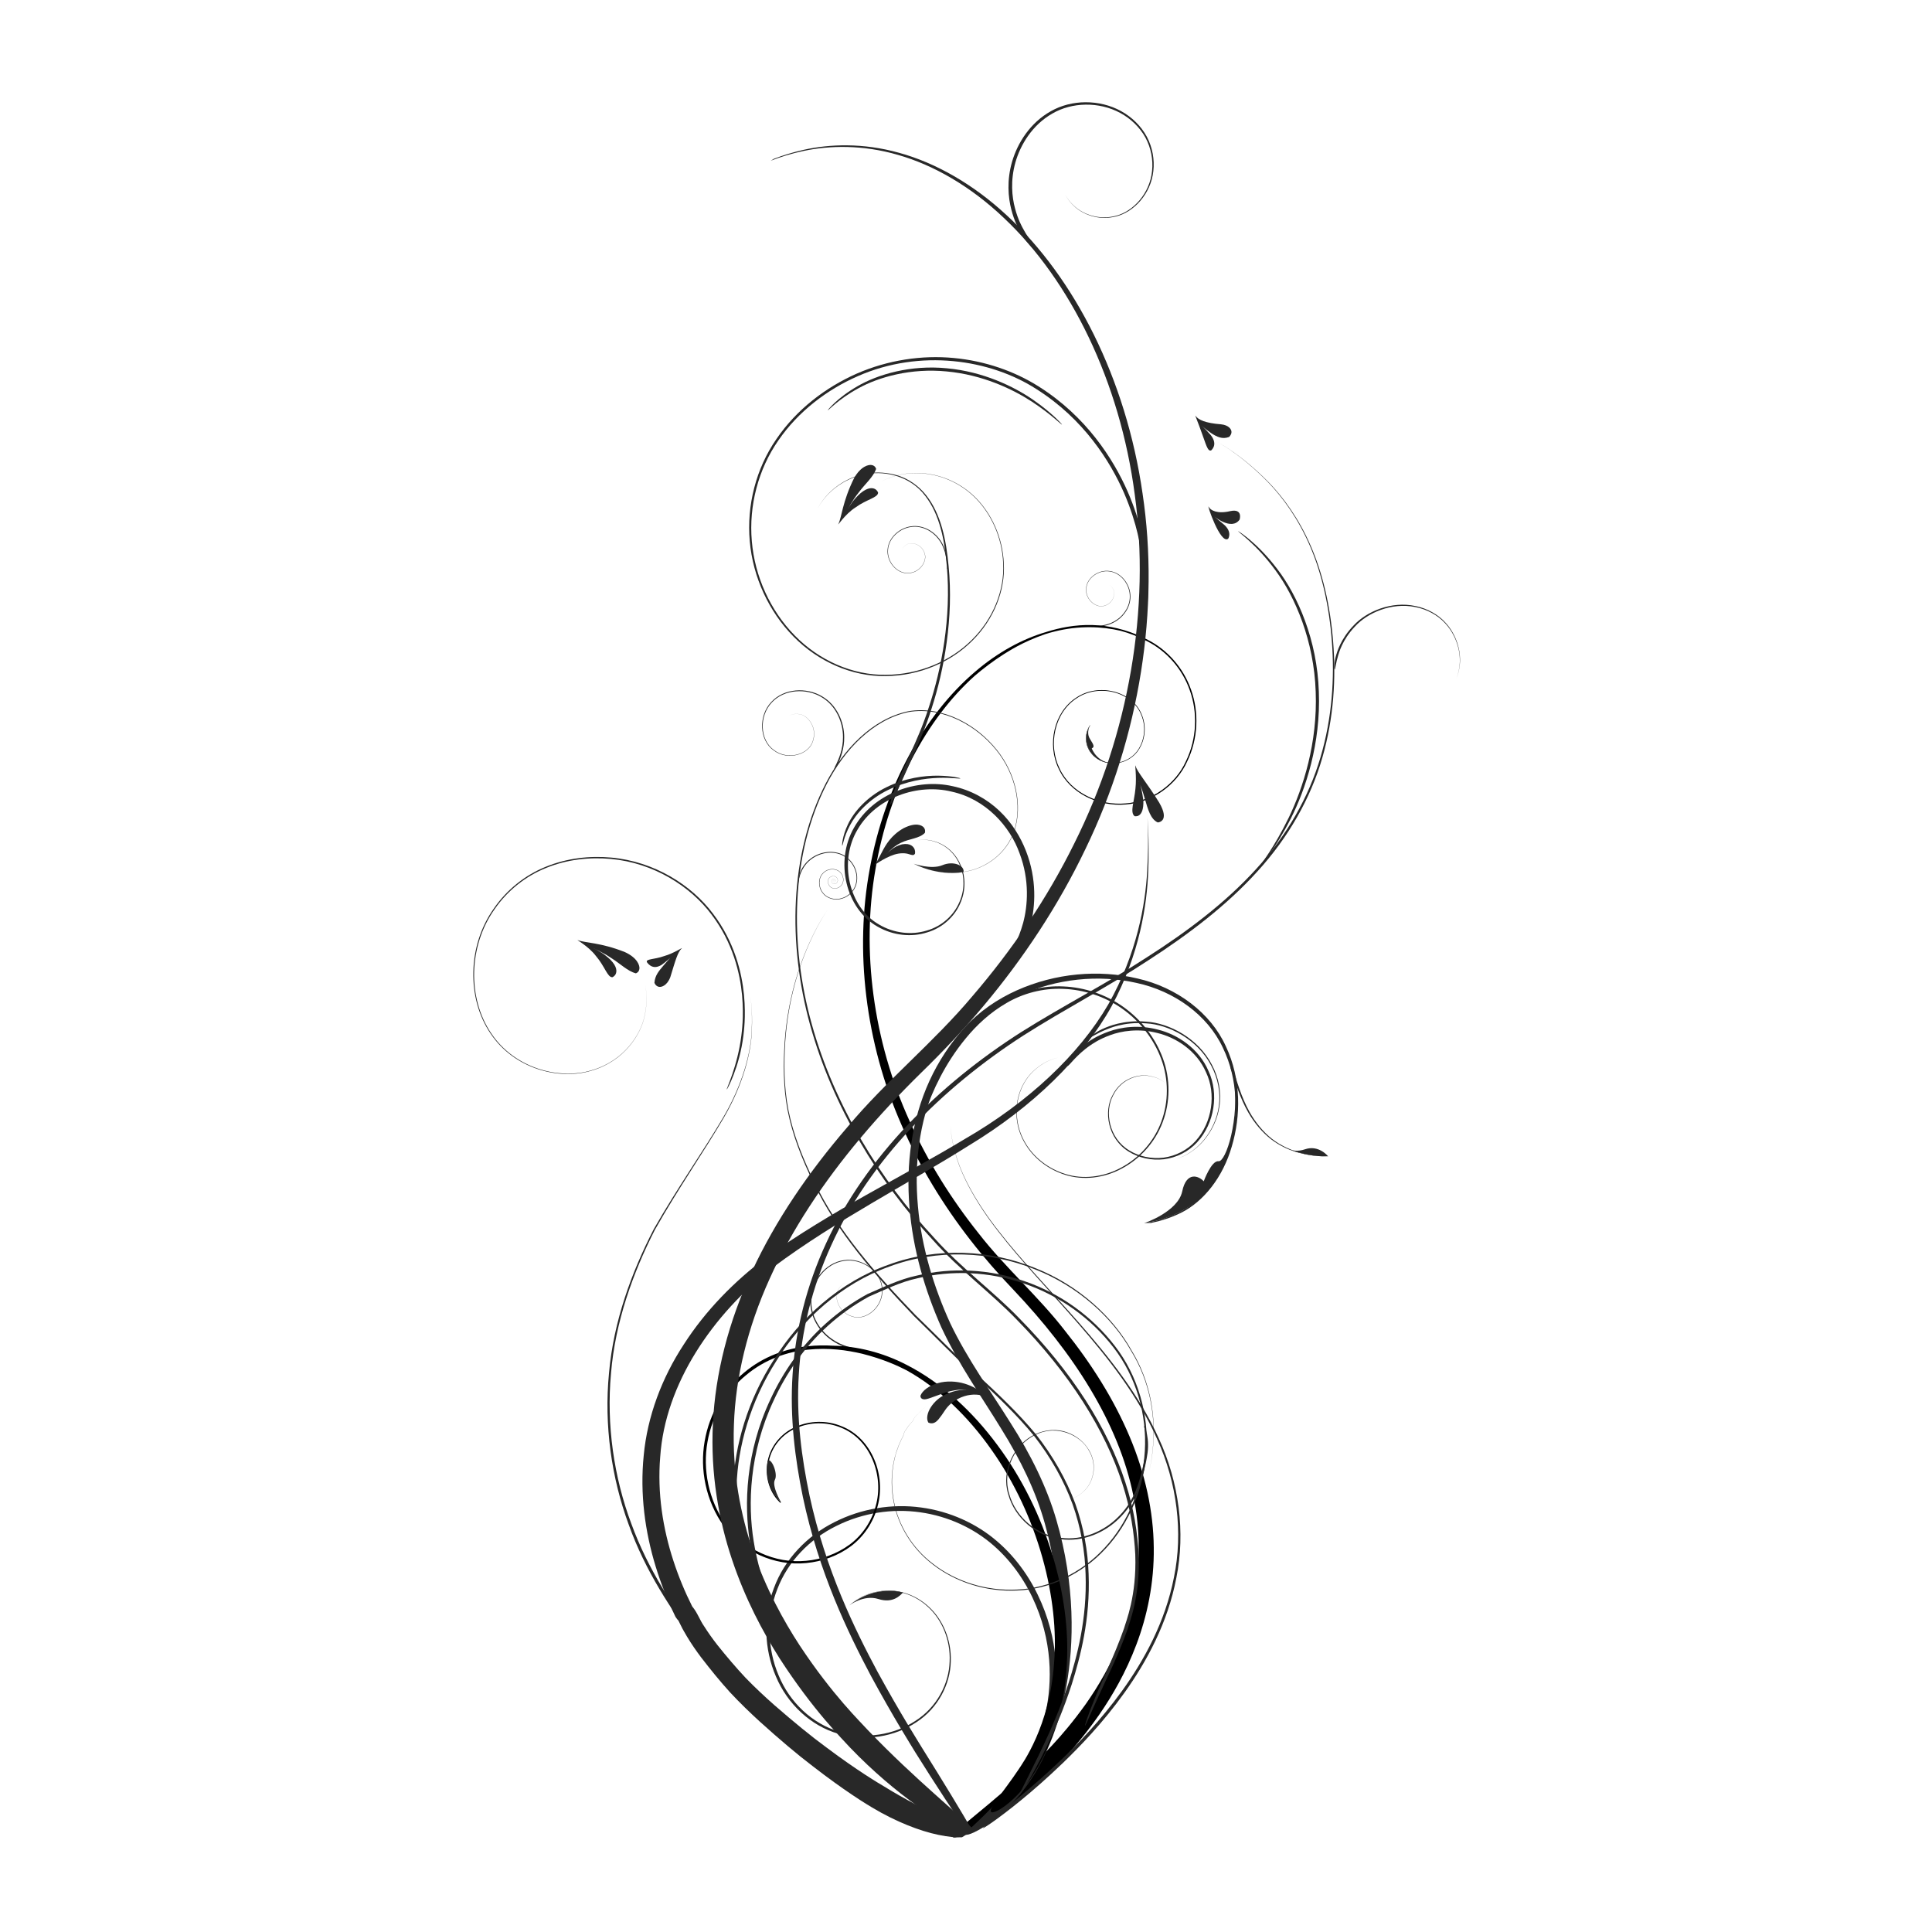 <?xml version="1.0" encoding="utf-8"?>
<!-- Generator: Adobe Illustrator 16.0.0, SVG Export Plug-In . SVG Version: 6.00 Build 0)  -->
<!DOCTYPE svg PUBLIC "-//W3C//DTD SVG 1.1//EN" "http://www.w3.org/Graphics/SVG/1.1/DTD/svg11.dtd">
<svg version="1.1" id="Ebene_1" xmlns="http://www.w3.org/2000/svg" xmlns:xlink="http://www.w3.org/1999/xlink" x="0px" y="0px"
	 width="350px" height="350px" viewBox="0 0 350 350" enable-background="new 0 0 350 350" xml:space="preserve">
<g>
	<g>
		<g>
			<g>
				<g>
					<g>
						<g>
							<g>
								<g>
									<path fill="#282828" d="M191.746,191.576c0.073,0.073-2.1,0.153-4.614,2.518c-1.232,1.154-2.378,2.991-2.821,5.327
										c-0.434,2.316-0.153,5.157,1.354,7.692c1.455,2.538,4.069,4.706,7.292,5.711c3.219,1.047,7.031,0.626,10.276-1.135
										c3.261-1.724,6.021-4.713,7.387-8.376c1.393-3.644,1.425-7.857,0.041-11.599c-1.366-3.743-3.945-7.019-7.157-9.303
										c-3.216-2.295-7.072-3.55-10.862-3.708c-3.796-0.19-7.507,0.809-10.548,2.57c-3.056,1.748-5.55,4.063-7.528,6.45
										c-4,4.79-6.177,9.735-7.508,13.402c-1.303,3.703-1.744,6.225-1.867,6.894c-1.047,5.419-0.144,9.892,0.02,9.832
										c0.188-0.016-0.408-4.408,0.617-9.716c0.123-0.659,0.544-3.139,1.816-6.803c1.298-3.629,3.425-8.52,7.341-13.258
										c1.938-2.362,4.373-4.644,7.354-6.367c2.967-1.738,6.566-2.729,10.284-2.563c3.706,0.137,7.493,1.346,10.657,3.578
										c3.162,2.226,5.718,5.432,7.074,9.104c1.376,3.661,1.367,7.803,0.021,11.393c-1.325,3.608-4.03,6.569-7.235,8.289
										c-3.195,1.752-6.955,2.19-10.139,1.171c-3.193-0.976-5.791-3.107-7.248-5.619c-1.506-2.505-1.801-5.324-1.382-7.63
										c0.429-2.322,1.56-4.162,2.782-5.317C189.646,191.743,191.819,191.649,191.746,191.576z"/>
								</g>
							</g>
						</g>
					</g>
				</g>
			</g>
		</g>
		<g>
			<g>
				<g>
					<g>
						<g>
							<g>
								<g>
									<path fill="#282828" d="M151.046,159.588c-0.003-0.01,0.03,0.076,0.076-0.013c-0.027-0.161-0.237,0.108-0.008,0.093
										c0.236-0.076-0.116-0.386-0.208-0.1c-0.101,0.273,0.432,0.36,0.457,0.009c0.051-0.317-0.476-0.508-0.664-0.167
										c-0.209,0.284,0.079,0.813,0.502,0.727c0.411-0.018,0.723-0.523,0.514-0.941c-0.162-0.438-0.749-0.623-1.184-0.384
										c-1.055,0.445-0.478,2.297,0.772,2.145c0.563-0.011,1.114-0.377,1.356-0.919c0.229-0.547,0.155-1.219-0.188-1.727
										c-0.681-1.102-2.412-1.149-3.33-0.204c-0.991,0.905-0.964,2.555-0.164,3.603c0.779,1.11,2.298,1.485,3.546,1.093
										c1.265-0.355,2.28-1.403,2.612-2.622c0.681-2.522-1.065-4.958-3.023-5.581c-2.011-0.666-3.863,0.011-4.921,0.707
										c-1.091,0.733-1.558,1.483-1.679,1.666c-1.043,1.544-0.942,3.127-0.921,3.097c0.07,0.021,0.043-1.514,1.058-3.006
										c0.116-0.18,0.566-0.911,1.628-1.626c1.024-0.683,2.84-1.351,4.789-0.709c1.904,0.594,3.617,2.967,2.963,5.424
										c-0.317,1.184-1.301,2.206-2.533,2.559c-1.217,0.386-2.692,0.031-3.455-1.052c-0.782-1.017-0.816-2.622,0.145-3.507
										c0.892-0.922,2.577-0.883,3.243,0.187c0.337,0.495,0.411,1.151,0.191,1.681c-0.234,0.527-0.77,0.887-1.319,0.9
										c-1.214,0.151-1.786-1.651-0.758-2.086c0.422-0.235,0.991-0.057,1.152,0.368c0.208,0.41-0.097,0.9-0.499,0.92
										c-0.408,0.087-0.693-0.429-0.489-0.703c0.185-0.336,0.692-0.152,0.644,0.159c-0.021,0.34-0.538,0.257-0.443-0.009
										c0.088-0.277,0.435,0.022,0.204,0.1c-0.222,0.015-0.022-0.254,0.008-0.093
										C151.077,159.662,151.043,159.578,151.046,159.588z"/>
								</g>
							</g>
						</g>
					</g>
				</g>
			</g>
		</g>
		<g>
			<g>
				<g>
					<g>
						<g>
							<g>
								<g>
									<g>
										<path fill="#282828" d="M198.58,113.5c-0.51-0.033-1.027-0.02-1.529,0.02c0.009-0.024,0.017-0.048,0.021-0.072
											c0.313,0.024,0.846,0.052,1.558-0.007c0.987-0.1,2.4-0.271,3.716-1.184c1.285-0.875,2.473-2.568,2.317-4.528
											c-0.118-1.9-1.576-3.911-3.641-4.204c-2.015-0.316-4.183,1.23-4.224,3.192c-0.102,1.939,1.79,3.499,3.297,3.002
											c1.514-0.434,1.986-2.03,1.648-2.817c-0.316-0.764-0.846-0.941-0.902-0.984c0.057,0.043,0.588,0.219,0.91,0.982
											c0.339,0.79-0.119,2.399-1.646,2.843c-1.525,0.51-3.451-1.054-3.358-3.027c0.035-2,2.228-3.583,4.286-3.268
											c2.114,0.288,3.608,2.327,3.743,4.272c0.164,2.01-1.041,3.75-2.351,4.647c-1.011,0.708-2.069,0.985-2.959,1.126
											C199.168,113.46,198.86,113.474,198.58,113.5z"/>
									</g>
								</g>
							</g>
						</g>
					</g>
				</g>
			</g>
			<g>
				<g>
					<g>
						<g>
							<g>
								<g>
									<g>
										<path fill="#282828" d="M171.521,101.464c0,0.534,0.051,1.078,0.125,1.605c-0.025-0.006-0.049-0.016-0.076-0.022
											c0.006-0.328-0.003-0.891-0.112-1.638c-0.17-1.026-0.45-2.5-1.503-3.819c-1.003-1.292-2.862-2.425-4.915-2.125
											c-1.985,0.256-4,1.923-4.167,4.11c-0.199,2.139,1.575,4.312,3.644,4.22c2.043-0.023,3.553-2.116,2.929-3.669
											c-0.561-1.562-2.27-1.948-3.072-1.54c-0.782,0.386-0.934,0.954-0.974,1.017c0.04-0.063,0.185-0.633,0.971-1.023
											c0.805-0.412,2.527-0.037,3.102,1.54c0.639,1.566-0.876,3.695-2.954,3.73c-2.104,0.102-3.92-2.095-3.731-4.279
											c0.162-2.24,2.202-3.949,4.237-4.223c2.102-0.314,4.011,0.835,5.045,2.152c0.812,1.013,1.177,2.108,1.384,3.03
											C171.441,100.849,171.479,101.169,171.521,101.464z"/>
									</g>
								</g>
							</g>
						</g>
					</g>
				</g>
			</g>
			<g>
				<g>
					<g>
						<g>
							<g>
								<g>
									<g>
										<path fill="#282828" d="M139.708,127.193c2.333-2.563,6.439-2.688,9.165-1.078c2.849,1.625,4.069,4.841,4.063,7.424
											c0.023,2-0.582,3.676-1.211,4.992c-0.258,0.304-0.477,0.636-0.671,0.963c0.084-0.204,0.16-0.412,0.224-0.623
											c0.7-1.355,1.451-3.149,1.437-5.331c0.018-2.529-1.163-5.674-3.93-7.27c-2.658-1.587-6.688-1.485-8.978,1.008
											c-2.279,2.405-2.203,6.732,0.393,8.595c2.502,1.919,6.328,0.822,7.049-1.655c0.814-2.427-0.892-4.529-2.253-4.8
											c-1.317-0.278-2.041,0.267-2.154,0.301c0.113-0.034,0.833-0.585,2.156-0.312c1.37,0.267,3.099,2.366,2.291,4.823
											c-0.721,2.509-4.583,3.648-7.142,1.707C137.5,134.057,137.394,129.661,139.708,127.193z"/>
									</g>
								</g>
							</g>
						</g>
					</g>
				</g>
			</g>
			<g>
				<g>
					<g>
						<g>
							<g>
								<g>
									<g>
										<path fill="#282828" d="M152.89,228.292c-3.431,0.475-5.855,3.789-6.072,6.948c-0.27,3.268,1.695,6.093,3.827,7.55
											c1.638,1.147,3.364,1.599,4.805,1.824c0.396-0.042,0.791-0.037,1.175-0.011c-0.219-0.046-0.433-0.102-0.642-0.168
											c-1.512-0.188-3.419-0.582-5.209-1.827c-2.093-1.414-4.024-4.167-3.771-7.353c0.191-3.091,2.555-6.357,5.906-6.833
											c3.27-0.521,6.798,1.987,6.864,5.181c0.171,3.149-2.896,5.685-5.35,4.879c-2.46-0.698-3.23-3.294-2.683-4.573
											c0.514-1.24,1.372-1.53,1.466-1.603c-0.094,0.069-0.955,0.354-1.478,1.6c-0.553,1.281,0.2,3.894,2.686,4.615
											c2.476,0.824,5.598-1.717,5.443-4.923C159.8,230.351,156.231,227.777,152.89,228.292z"/>
									</g>
								</g>
							</g>
						</g>
					</g>
				</g>
			</g>
			<g>
				<g>
					<g>
						<g>
							<g>
								<g>
									<g>
										<path fill="#282828" d="M153.844,290.838c-0.003,0.169,1.898-2.359,6.682-2.64c2.313-0.098,5.265,0.711,7.646,2.965
											c2.387,2.188,4.051,5.828,3.862,9.842c-0.116,3.997-2.296,8.276-6.208,10.749c-3.819,2.519-9.039,3.425-13.835,1.937
											c-4.826-1.423-8.942-5.294-10.939-10.18c-2.065-4.854-2.208-10.597-0.24-15.604c1.904-5.053,5.922-9.127,10.693-11.463
											c4.76-2.387,10.182-3.201,15.223-2.473c5.051,0.711,9.707,2.891,13.249,5.998c3.566,3.103,6.075,6.976,7.683,10.834
											c3.284,7.801,2.837,15.337,1.527,20.395c-1.301,5.145-3.266,8.044-3.674,8.845c-3.789,6.366-8.866,9.891-8.602,10.213
											c0.104,0.29,5.735-2.885,9.717-9.542c0.421-0.834,2.45-3.867,3.765-9.216c1.323-5.256,1.731-13.082-1.726-21.122
											c-1.69-3.974-4.313-7.968-8.038-11.161c-3.704-3.202-8.555-5.429-13.779-6.122c-5.219-0.716-10.807,0.171-15.69,2.664
											c-4.897,2.437-9.03,6.696-10.953,11.919c-1.989,5.177-1.796,11.083,0.362,16.042c2.083,4.994,6.347,8.949,11.305,10.366
											c4.933,1.485,10.244,0.518,14.118-2.078c3.972-2.552,6.162-6.938,6.247-10.989c0.157-4.08-1.554-7.749-3.987-9.942
											c-2.421-2.256-5.405-3.047-7.726-2.933C155.721,288.46,153.841,291.007,153.844,290.838z"/>
									</g>
								</g>
							</g>
						</g>
					</g>
				</g>
			</g>
			<g>
				<g>
					<g>
						<g>
							<g>
								<g>
									<path d="M191.174,242.435c-2.329-2.993-4.863-5.905-7.543-8.735c-2.724-2.854-5.375-5.878-7.843-9.06
										c-4.946-6.358-9.234-13.377-12.469-20.849c-6.568-14.909-8.526-31.654-5.733-46.503
										c2.698-14.85,9.878-27.774,19.031-35.571c4.107-3.539,8.611-5.979,12.935-7.233c0.035-0.013,0.072-0.024,0.108-0.037
										c2.284-0.704,5.088-1.31,8.272-1.212c2.897,0.076,6.092,0.776,9.182,2.264c0.014,0.007,0.022,0.011,0.036,0.016
										l0.011,0.006c0.275,0.134,0.553,0.273,0.826,0.421c3.393,1.735,6.367,4.945,7.783,9.011
										c1.454,4.034,1.317,8.875-0.727,13.043c-1.919,4.233-6.298,7.399-11.144,7.743c-4.758,0.412-10.016-1.924-12.097-6.452
										c-2.144-4.361-0.918-10.291,3.197-12.92c3.977-2.687,10.203-1.238,11.876,3.187c0.858,2.107,0.568,4.565-0.655,6.365
										c-1.229,1.822-3.542,2.7-5.569,2.282c-2.052-0.338-3.757-2.043-3.892-4.025c-0.114-1.011,0.165-2.039,0.719-2.841
										c-0.007,0.042-0.009,0.08-0.011,0.119c-0.506,0.779-0.755,1.754-0.646,2.715c0.141,1.956,1.817,3.628,3.843,3.956
										c2,0.41,4.276-0.462,5.482-2.256c1.204-1.78,1.483-4.203,0.636-6.276c-1.65-4.351-7.797-5.771-11.71-3.117
										c-4.044,2.594-5.245,8.452-3.122,12.742c2.052,4.452,7.243,6.747,11.933,6.331c4.775-0.352,9.078-3.475,10.959-7.647
										c2.01-4.119,2.132-8.892,0.694-12.865c-1.405-4.006-4.338-7.153-7.674-8.851c-1.62-0.861-3.269-1.492-4.899-1.924
										c-3.288-0.766-7.461-0.991-11.976,0.156c-0.534,0.129-1.072,0.284-1.614,0.455c-4.285,1.469-6.731,3.182-7.417,3.568
										c-2.095,1.33-3.908,2.737-5.358,3.973c-8.776,7.847-15.561,20.566-18,35.052c-2.57,14.681-0.426,31.12,6.204,45.67
										c3.27,7.294,7.563,14.133,12.498,20.315c4.835,6.225,10.848,11.438,15.617,17.61c4.837,6.045,8.905,12.495,11.718,19.183
										c2.83,6.672,4.325,13.591,4.38,20.09c0.091,6.506-1.228,12.503-3.137,17.563c-1.906,5.076-4.354,9.259-6.658,12.616
										c-4.68,6.694-8.619,10.256-9.589,11.265c-8.157,7.902-16.626,11.816-17.033,10.995c-0.433-0.763,6.964-5.747,14.78-13.328
										c0.931-0.971,4.763-4.369,9.296-10.707c4.417-6.263,9.603-16.016,9.603-28.389c0.026-6.125-1.301-12.703-3.942-19.152
										C199.708,254.735,195.84,248.414,191.174,242.435z"/>
								</g>
							</g>
						</g>
					</g>
				</g>
			</g>
			<g>
				<g>
					<g>
						<g>
							<g>
								<g>
									<g>
										<path fill="#282828" d="M168.382,195.808c1.627-3.551,3.798-6.851,6.414-9.716c2.641-2.896,5.916-5.11,9.404-6.678
											c6.989-3.121,14.834-3.821,21.878-2.149c7.057,1.592,13.243,6.193,15.997,12.286c2.844,6.037,2.692,12.677,1.082,18.122
											c-1.581,5.498-5.046,9.983-9.239,12.056c-1.836,0.895-3.667,1.47-5.417,1.821c-0.41-0.003-0.821,0.023-1.229,0.045
											c2.091-0.332,4.315-0.965,6.537-2.08c4.106-2.084,7.458-6.521,8.964-11.956c1.526-5.383,1.589-11.907-1.239-17.75
											c-2.742-5.882-8.758-10.263-15.646-11.744c-6.866-1.557-14.522-0.784-21.253,2.31c-6.857,2.976-12.004,9.081-15.069,15.97
											c-3.086,6.92-3.959,14.702-3.275,22.16c0.654,7.461,2.896,14.741,5.867,21.241c3.111,6.507,7.297,12.248,10.903,18.023
											c3.675,5.736,6.612,11.7,8.315,17.591c3.449,11.78,3.19,22.508,1.809,30.109c-1.361,7.669-3.819,12.24-4.388,13.449
											c-2.463,4.877-5.891,8.631-8.73,10.766c-2.846,2.167-4.941,2.925-5.096,2.652c-0.44-0.627,6.948-5.292,11.515-14.599
											c0.531-1.137,2.883-5.395,4.258-12.718c1.39-7.248,1.749-17.637-1.469-29.045c-1.588-5.695-4.342-11.449-7.906-17.157
											c-3.501-5.742-7.675-11.579-10.817-18.317c-3.017-6.801-5.179-14.134-5.797-21.865
											C164.13,210.964,165.112,202.94,168.382,195.808z"/>
									</g>
								</g>
							</g>
						</g>
					</g>
				</g>
			</g>
			<g>
				<g>
					<g>
						<g>
							<g>
								<path d="M127.649,261.132c0.86-5.105,3.606-9.556,7.147-12.464c3.524-2.978,7.742-4.4,11.529-4.786
									c1.594-0.17,3.114-0.186,4.55-0.096c4.297,0.073,8.984,1.184,13.385,3.48c6.278,3.203,11.936,8.435,16.416,14.501
									c9.067,12.155,13.313,27.667,12.592,39.619c-0.282,5.986-1.692,11.021-3.178,14.529c-1.485,3.526-2.919,5.584-3.271,6.142
									c-3.007,4.485-6.843,6.758-7.279,6.175c-0.501-0.605,2.274-3.611,5.001-7.706c0.599-0.937,5.64-7.734,6.415-19.281
									c0.954-11.359-2.793-26.589-11.395-38.676c-4.147-5.901-9.421-11.041-15.316-14.32c-1.591-0.821-4.272-2.054-8.044-3.004
									c-2.744-0.646-6.089-1.13-9.809-0.743c-3.699,0.364-7.786,1.727-11.226,4.61c-3.452,2.813-6.141,7.134-6.999,12.11
									c-0.889,4.94,0.168,10.538,3.34,14.972c3.15,4.424,8.853,7.123,14.519,6.563c2.813-0.251,5.597-1.258,7.892-2.94
									c2.293-1.697,3.972-4.199,4.717-6.956c1.579-5.454-0.939-12.145-6.305-14.237c-2.585-1.079-5.58-1.024-8.086,0.097
									c-2.536,1.057-4.44,3.369-4.955,5.986c-0.542,2.586,0.204,5.424,2.016,7.227c0.046,0.044,0.092,0.089,0.138,0.13
									c-0.01,0.078-0.015,0.157-0.018,0.234c-0.086-0.074-0.168-0.151-0.25-0.229c-1.874-1.854-2.643-4.746-2.099-7.405
									c0.517-2.685,2.473-5.077,5.069-6.17c2.559-1.153,5.63-1.226,8.289-0.125c5.526,2.136,8.132,8.982,6.532,14.584
									c-0.754,2.831-2.469,5.41-4.82,7.165c-2.364,1.741-5.198,2.775-8.084,3.044c-5.806,0.597-11.673-2.147-14.934-6.69
									C127.855,271.931,126.761,266.209,127.649,261.132z"/>
							</g>
						</g>
					</g>
				</g>
			</g>
			<g>
				<g>
					<g>
						<g>
							<g>
								<g>
									<g>
										<path fill="#282828" d="M165.326,156.39c0.009-0.022,0.817,0.466,2.488,1.02c1.645,0.529,4.279,1.116,7.515,0.421
											c3.145-0.634,7.068-3.011,8.495-7.498c1.384-4.376,0.304-10.072-3.249-14.492c-1.77-2.208-4.088-4.149-6.837-5.498
											c-2.74-1.325-5.981-2.06-9.218-1.488c-6.496,1.386-11.723,6.858-14.945,13.104c-6.566,12.779-6.864,29.027-2.82,43.708
											c4.095,14.8,12.348,28.303,22.233,38.965c4.86,5.461,10.623,9.655,15.272,14.503c4.707,4.798,8.734,9.812,11.946,14.831
											c3.205,5.021,5.596,10.041,7.107,14.771c1.535,4.721,2.166,9.137,2.351,12.871c0.275,7.532-1.707,12.178-2.036,13.396
											c-1.729,4.926-3.878,9.187-5.167,12.385c-1.326,3.184-1.978,5.22-1.899,5.248c0.091,0.032,0.887-1.939,2.32-5.064
											c1.388-3.14,3.607-7.365,5.361-12.358c0.333-1.227,2.344-5.968,2.041-13.635c-0.196-3.793-0.845-8.248-2.411-13.025
											c-1.538-4.775-3.968-9.838-7.208-14.886c-3.246-5.046-7.308-10.077-12.049-14.886c-4.7-4.873-10.46-9.037-15.302-14.452
											c-9.869-10.591-18.131-24.02-22.242-38.75c-4.072-14.609-3.814-30.795,2.686-43.528
											c3.184-6.218,8.375-11.664,14.787-13.05c3.199-0.573,6.414,0.143,9.139,1.456c2.739,1.33,5.05,3.255,6.816,5.446
											c3.543,4.383,4.633,10.052,3.271,14.412c-1.41,4.465-5.312,6.845-8.447,7.487c-3.228,0.704-5.861,0.125-7.509-0.399
											C166.147,156.854,165.334,156.368,165.326,156.39z"/>
									</g>
								</g>
							</g>
						</g>
					</g>
				</g>
			</g>
			<g>
				<g>
					<g>
						<g>
							<g>
								<g>
									<g>
										<path fill="#282828" d="M148.109,92.126c0.023,0.021,0.486-1.05,1.842-2.524c1.356-1.423,3.787-3.228,7.211-3.744
											c3.33-0.566,7.779,0.436,10.432,3.952c2.683,3.426,3.546,8.176,3.93,12.752c0.836,9.283-0.961,18.674-3.249,25.533
											c-1.097,3.463-2.39,6.274-3.333,8.372c-0.952,2.089-1.573,3.446-1.733,3.813c-1.321,2.922-2.1,5.42-1.926,5.479
											c0.168,0.058,1.201-2.306,2.519-5.214c0.16-0.366,0.766-1.724,1.706-3.823c0.925-2.099,2.214-4.964,3.288-8.457
											c2.247-6.929,3.976-16.402,3.051-25.73c-0.426-4.595-1.333-9.389-4.093-12.854c-1.363-1.707-3.179-2.937-5.076-3.535
											c-1.908-0.566-3.826-0.681-5.529-0.388c-3.449,0.553-5.871,2.388-7.217,3.826
											C148.586,91.072,148.132,92.147,148.109,92.126z"/>
									</g>
								</g>
							</g>
						</g>
					</g>
				</g>
			</g>
			<g>
				<g>
					<g>
						<g>
							<g>
								<g>
									<g>
										<path fill="#282828" d="M172.18,203.954c0.052-0.016-0.012,2.166,1.107,5.749c1.08,3.587,3.632,8.382,7.606,13.449
											c3.929,5.111,9.135,10.562,14.453,16.653c5.283,6.088,10.754,12.939,14.283,20.903c3.604,7.906,4.724,16.937,3.049,25.021
											c-1.583,8.122-5.443,15.091-9.39,20.566c-3.982,5.503-8.069,9.658-11.157,12.627c-3.105,2.956-5.24,4.736-5.804,5.227
											c-4.542,3.876-8.358,6.865-8.245,7.019c0.102,0.135,4.104-2.628,8.669-6.526c0.561-0.489,2.703-2.285,5.812-5.271
											c3.091-2.998,7.186-7.191,11.167-12.753c3.956-5.537,7.821-12.588,9.383-20.802c1.659-8.181,0.48-17.305-3.187-25.237
											c-3.591-8.001-9.108-14.839-14.425-20.908c-5.353-6.072-10.579-11.493-14.526-16.581
											c-3.995-5.041-6.565-9.816-7.66-13.396C172.18,206.12,172.232,203.938,172.18,203.954z"/>
									</g>
								</g>
							</g>
						</g>
					</g>
				</g>
			</g>
		</g>
		<g>
			<g>
				<g>
					<g>
						<g>
							<path fill="#282828" d="M207.271,221.595c0,0,6.124-2.056,6.901-5.775c0.78-3.719,3.031-2.768,3.895-1.816
								c0,0,1.385-3.806,2.682-3.634c1.297,0.174,3.895-7.526,2.767-15.485C223.515,194.884,227.874,218.284,207.271,221.595z"/>
						</g>
					</g>
				</g>
			</g>
		</g>
		<g>
			<g>
				<g>
					<g>
						<g>
							<path fill="#282828" d="M197.468,131.453c0,0-0.768,1.234,0.011,2.444c0.777,1.212,0.777,1.427,0.302,1.688
								c0,0,0.992,2.724,3.981,2.681c0,0-2.716,0.24-4.273-2.13C197.488,136.135,195.884,133.875,197.468,131.453z"/>
						</g>
					</g>
				</g>
			</g>
		</g>
		<g>
			<g>
				<g>
					<g>
						<g>
							<g>
								<g>
									<path fill="#282828" d="M223.229,193.168c0.807,2.631,1.644,5.594,3.132,8.264c1.06,1.897,2.45,3.603,4.038,4.86
										c1.601,1.245,3.349,2.021,4.899,2.466c3.125,0.878,5.32,0.661,5.305,0.724c0.011-0.063-2.18,0.188-5.324-0.649
										c-1.566-0.424-3.34-1.183-4.978-2.419c-1.62-1.25-3.054-2.956-4.152-4.86c-1.511-2.627-2.391-5.528-3.215-8.101
										C223.035,193.357,223.133,193.264,223.229,193.168z"/>
								</g>
							</g>
						</g>
					</g>
				</g>
			</g>
		</g>
		<g>
			<g>
				<g>
					<g>
						<g>
							<path fill="#282828" d="M240.603,209.481c0,0-1.689-2.141-4.196-1.274c-2.512,0.865-3.896-0.692-4.672-0.953
								C231.734,207.254,235.37,209.634,240.603,209.481z"/>
						</g>
					</g>
				</g>
			</g>
		</g>
		<g>
			<g>
				<g>
					<g>
						<g>
							<path fill="#282828" d="M141.445,272.063c0,0-1.667-2.869-1.062-3.995c0.605-1.123-0.706-4.131-1.305-3.405
								C139.079,264.662,138.096,269.137,141.445,272.063z"/>
						</g>
					</g>
				</g>
			</g>
		</g>
		<g>
			<g>
				<g>
					<g>
						<g>
							<path fill="#282828" d="M153.844,290.838c0,0,2.607-2.006,5.269-1.164c2.661,0.846,3.957-0.648,4.473-1.168
								C163.585,288.506,158.567,286.942,153.844,290.838z"/>
						</g>
					</g>
				</g>
			</g>
		</g>
		<g>
			<g>
				<g>
					<g>
						<g>
							<path fill="#282828" d="M165.535,156.476c0,0,3.178,1.102,5.192,0.26c2.01-0.843,4.02,0.063,3.826,1.232
								C174.553,157.968,170.334,158.875,165.535,156.476z"/>
						</g>
					</g>
				</g>
			</g>
		</g>
		<g>
			<g>
				<g>
					<g>
						<g>
							<g>
								<g>
									<path fill="#282828" d="M149.981,164.696c0.049,0.026-1.523,2.067-3.369,6.143c-1.849,4.047-3.915,10.212-4.463,17.907
										c-0.249,3.831-0.297,8.049,0.533,12.402c0.851,4.351,2.548,8.746,4.678,13.086c4.117,8.771,11.072,16.715,18.227,24.197
										c3.731,3.62,7.341,7.395,11.155,10.862c3.77,3.499,7.457,7.016,10.579,10.826c3.025,3.873,5.407,8.091,6.979,12.364
										c1.526,4.294,2.254,8.612,2.363,12.666c0.292,8.118-1.548,14.912-3.088,19.765c-1.597,4.862-3.027,7.868-3.364,8.689
										c-2.912,6.504-5.754,11.563-5.566,11.664c0.123,0.076,3.228-4.85,6.159-11.398c0.338-0.831,1.77-3.857,3.361-8.765
										c1.534-4.883,3.371-11.776,3.046-19.983c-0.127-4.072-0.881-8.475-2.442-12.809c-1.614-4.327-4.027-8.565-7.101-12.469
										c-3.167-3.837-6.88-7.347-10.664-10.833c-3.824-3.451-7.442-7.2-11.19-10.81c-7.171-7.447-14.13-15.329-18.269-24.059
										c-2.142-4.32-3.851-8.697-4.714-13.023c-0.845-4.331-0.815-8.542-0.581-12.364c0.517-7.685,2.555-13.853,4.388-17.903
										C148.468,166.768,150.03,164.722,149.981,164.696z"/>
								</g>
							</g>
						</g>
					</g>
				</g>
			</g>
		</g>
	</g>
	<g>
		<g>
			<g>
				<g>
					<g>
						<g>
							<g>
								<g>
									<g>
										<path fill="#282828" d="M206.988,89.417c-2.988-20.794-12.316-39.138-24.65-50.451c-6.115-5.682-12.974-9.515-19.5-11.295
											c-6.54-1.826-12.598-1.575-17.296-0.518c-2.014,0.454-3.797,1.02-5.354,1.62c-0.185,0.113-0.371,0.23-0.56,0.345
											c1.698-0.661,3.677-1.297,5.956-1.774c4.683-0.991,10.7-1.16,17.141,0.729c6.435,1.843,13.16,5.719,19.133,11.408
											c12.048,11.334,21.03,29.588,23.716,50.131c2.823,20.554-0.999,43.309-10.97,63.21
											c-4.922,9.979-11.247,19.268-18.422,27.62c-7.05,8.41-15.68,15.355-22.627,23.696
											c-7.038,8.162-13.029,16.921-17.285,26.081c-4.279,9.137-6.712,18.682-7.12,27.718
											c-0.456,9.046,1.068,17.457,3.461,24.593c2.394,7.161,5.583,13.104,8.616,17.891c6.166,9.551,11.463,14.706,12.762,16.16
											c8.364,8.724,17.104,14.214,21.024,15.813c0.506-0.281,1.021-0.53,1.536-0.73c-2.262-2.585-10.632-9.152-19.306-18.215
											c-1.247-1.396-6.402-6.32-12.378-15.369c-5.831-8.935-12.545-22.769-11.91-39.982c0.283-8.517,2.461-17.602,6.469-26.434
											c3.979-8.852,9.69-17.449,16.482-25.525c3.394-4.047,7.068-7.969,10.939-11.771c3.938-3.828,7.78-7.898,11.377-12.195
											c7.203-8.594,13.526-18.138,18.411-28.361C206.532,133.409,210.115,110.216,206.988,89.417z"/>
									</g>
								</g>
							</g>
						</g>
					</g>
				</g>
			</g>
			<g>
				<g>
					<g>
						<g>
							<g>
								<g>
									<g>
										<path fill="#282828" d="M116.885,178.425c-0.083-0.016,0.642,2.006-0.084,5.479c-0.63,3.366-3.687,8.296-9.646,9.991
											c-5.725,1.75-13.886-0.253-18.181-6.715c-4.292-6.323-4.127-15.806,0.636-22.484c2.313-3.362,5.647-6.007,9.4-7.491
											c3.75-1.516,7.826-1.96,11.676-1.599c7.771,0.718,14.426,4.999,18.218,10.076c3.884,5.11,5.155,10.651,5.529,14.61
											c0.355,4.016-0.061,6.62-0.128,7.308c-0.69,5.587-2.777,9.731-2.646,9.771c0.049,0.059,2.309-4.063,3.009-9.722
											c0.067-0.695,0.487-3.334,0.115-7.393c-0.39-3.999-1.688-9.599-5.636-14.76c-3.853-5.132-10.589-9.435-18.436-10.139
											c-3.888-0.354-8,0.106-11.784,1.646c-3.786,1.509-7.144,4.192-9.466,7.589c-4.788,6.749-4.921,16.295-0.585,22.652
											c4.347,6.496,12.553,8.479,18.294,6.707c5.979-1.723,9.026-6.674,9.645-10.046
											C117.536,180.428,116.803,178.409,116.885,178.425z"/>
									</g>
								</g>
							</g>
						</g>
					</g>
				</g>
			</g>
			<g>
				<g>
					<g>
						<g>
							<g>
								<g>
									<g>
										<path fill="#282828" d="M166.21,152.234c-0.052,0.088,1.785-0.594,4.428,0.793c1.266,0.694,2.628,1.994,3.34,3.904
											c0.753,1.869,0.827,4.331-0.223,6.604c-0.998,2.28-3.134,4.286-5.9,5.054c-2.719,0.839-5.952,0.479-8.622-1.111
											c-5.514-3.149-7.306-11.479-3.875-17.198c3.394-5.843,10.939-8.37,17.01-6.875c6.272,1.354,10.628,6.357,12.337,11.18
											c1.844,4.88,1.479,9.51,0.644,12.614c-0.866,3.145-2.063,4.938-2.331,5.421c-2.313,3.917-5.322,6.242-5.054,6.595
											c0.159,0.334,3.79-1.604,6.308-5.838c0.286-0.518,1.544-2.451,2.431-5.827c0.857-3.334,1.174-8.259-0.843-13.408
											c-1-2.55-2.558-5.127-4.819-7.261c-2.245-2.132-5.184-3.769-8.453-4.455c-6.475-1.49-14.352,1.271-17.861,7.489
											c-3.535,6.112-1.533,14.731,4.272,17.962c2.805,1.618,6.159,1.941,8.958,1.035c2.84-0.831,5.021-2.937,6.009-5.283
											c1.044-2.342,0.928-4.858,0.137-6.747c-0.752-1.933-2.15-3.225-3.433-3.911
											C167.984,151.609,166.162,152.325,166.21,152.234z"/>
									</g>
								</g>
							</g>
						</g>
					</g>
				</g>
			</g>
			<g>
				<g>
					<g>
						<g>
							<g>
								<g>
									<g>
										<path fill="#282828" d="M159.623,87.222c0.007,0.018,0.693-0.394,2.108-0.86c1.399-0.46,3.604-0.896,6.362-0.497
											c2.722,0.395,6.043,1.692,8.75,4.494c2.674,2.771,4.719,6.958,4.892,11.744c0.256,4.775-1.782,9.994-5.697,13.837
											c-3.872,3.87-9.589,6.292-15.58,6.307c-6.008,0.093-12.105-2.622-16.5-7.138c-4.409-4.504-7.229-10.686-7.761-17.092
											c-0.554-6.407,1.168-13.004,4.808-18.227c3.61-5.259,8.817-9.202,14.397-11.646c11.314-4.98,23.992-3.061,32.376,2.357
											c8.549,5.409,13.347,13.067,15.85,18.797c2.512,5.841,2.973,10.002,3.166,11.067c1.395,8.786-0.438,15.935-0.152,15.954
											c0.101,0.093,2.291-7.105,0.875-16.06c-0.195-1.084-0.674-5.313-3.247-11.243c-2.565-5.815-7.447-13.564-16.166-19.041
											c-4.32-2.717-9.626-4.593-15.353-5.125c-5.718-0.54-11.865,0.352-17.549,2.835c-5.651,2.498-10.909,6.508-14.553,11.859
											c-3.681,5.317-5.401,12.015-4.821,18.503c0.569,6.489,3.441,12.727,7.92,17.268c4.458,4.553,10.638,7.276,16.712,7.162
											c6.053-0.04,11.807-2.503,15.697-6.42c3.933-3.886,5.969-9.156,5.691-13.96c-0.193-4.817-2.26-9.014-4.956-11.788
											c-2.731-2.805-6.062-4.09-8.795-4.479c-2.766-0.388-4.973,0.056-6.369,0.521C160.315,86.825,159.629,87.24,159.623,87.222
											z"/>
									</g>
								</g>
							</g>
						</g>
					</g>
				</g>
			</g>
			<g>
				<g>
					<g>
						<g>
							<g>
								<g>
									<g>
										<path fill="#282828" d="M192.974,35.201c0.031-0.035,0.364,1.078,1.817,2.33c1.379,1.228,4.167,2.512,7.413,1.672
											c3.194-0.796,6.289-4.049,6.736-8.227c0.234-2.06-0.152-4.268-1.18-6.207c-1.041-1.935-2.698-3.557-4.658-4.637
											c-3.935-2.173-8.983-2.121-12.718,0.009c-3.783,2.104-6.056,5.793-7.03,9.133c-0.995,3.396-0.708,6.511-0.153,8.649
											c0.549,2.163,1.279,3.436,1.453,3.774c1.462,2.776,3.576,4.294,3.674,4.147c0.153-0.169-1.646-1.854-3.028-4.491
											c-0.166-0.326-0.876-1.536-1.418-3.605c-0.556-2.043-0.854-5.022,0.063-8.302c0.908-3.229,3.07-6.81,6.684-8.868
											c3.56-2.084,8.456-2.195,12.299-0.124c1.914,1.028,3.537,2.59,4.572,4.455c1.02,1.876,1.419,4.025,1.21,6.042
											c-0.393,4.088-3.394,7.324-6.537,8.142c-3.191,0.863-5.977-0.377-7.359-1.587
											C193.349,36.277,193.005,35.167,192.974,35.201z"/>
									</g>
								</g>
							</g>
						</g>
					</g>
				</g>
			</g>
			<g>
				<g>
					<g>
						<g>
							<g>
								<g>
									<g>
										<path fill="#282828" d="M168.014,254.539c0.004,0-0.647,0.519-1.736,1.63c-0.278,0.268-0.633,0.55-0.792,1.016
											c-0.201,0.44-0.666,0.739-0.973,1.217c-0.259,0.481-0.789,0.933-0.831,1.581c-0.307,0.574-0.611,1.191-0.882,1.868
											c-1.089,2.682-1.694,6.323-0.888,10.325c0.764,3.979,3.123,8.267,7.156,11.302c3.963,3.065,9.425,4.938,15.207,4.656
											c5.775-0.211,11.738-2.922,16.023-7.591c4.325-4.633,6.961-11.022,7.397-17.672c0.419-6.65-1.526-13.592-5.702-19.01
											c-4.143-5.407-9.933-9.54-16.311-11.735c-6.372-2.233-13.297-2.563-19.605-1.039c-3.175,0.67-6.104,2.135-8.923,3.341
											c-2.753,1.499-5.274,3.297-7.509,5.303c-4.489,4.016-7.783,8.84-10.022,13.666c-4.607,9.713-4.826,19.261-3.789,25.856
											c1.059,6.675,3.008,10.677,3.439,11.746c3.83,8.69,9.925,13.706,9.964,13.548c0.219-0.154-5.548-5.32-9.297-13.848
											c-0.423-1.052-2.351-4.979-3.413-11.555c-1.043-6.483-0.858-15.896,3.656-25.489c2.196-4.769,5.426-9.535,9.836-13.509
											c2.198-1.984,4.677-3.765,7.391-5.253c2.792-1.199,5.654-2.648,8.787-3.318c6.207-1.524,13.042-1.225,19.342,0.961
											c6.312,2.149,12.05,6.216,16.164,11.549c4.139,5.333,6.086,12.183,5.695,18.771c-0.406,6.575-3.002,12.928-7.27,17.53
											c-4.229,4.644-10.128,7.345-15.862,7.577c-5.743,0.3-11.175-1.537-15.129-4.578c-4.021-3.004-6.383-7.261-7.159-11.223
											c-0.815-3.987-0.229-7.622,0.851-10.302c0.265-0.675,0.571-1.295,0.87-1.863c0.045-0.662,0.568-1.101,0.831-1.586
											c0.3-0.479,0.763-0.776,0.967-1.221c0.155-0.467,0.507-0.746,0.784-1.018C167.367,255.06,168.018,254.541,168.014,254.539
											z"/>
									</g>
								</g>
							</g>
						</g>
					</g>
				</g>
			</g>
			<g>
				<g>
					<g>
						<g>
							<g>
								<g>
									<g>
										<path fill="#282828" d="M208.198,266.497c-0.041-0.004,0.643-2.189,0.801-6.163c0.119-3.906-0.426-9.847-4.032-15.735
											c-3.296-5.92-9.465-11.739-17.488-14.904c-7.951-3.268-17.746-3.816-26.49-0.587c-8.801,3.097-16.11,9.683-20.751,17.15
											c-4.817,7.413-7.171,15.702-7.417,22.96c-0.283,7.284,1.097,13.446,2.542,17.785c1.477,4.355,2.978,6.956,3.353,7.655
											c3.087,5.657,7.113,9.105,7.192,8.977c0.188-0.17-3.531-3.785-6.554-9.331c-0.368-0.688-1.852-3.237-3.327-7.523
											c-1.439-4.267-2.834-10.354-2.589-17.537c0.209-7.159,2.488-15.349,7.22-22.716c4.565-7.422,11.754-13.96,20.453-17.075
											c8.644-3.243,18.361-2.752,26.281,0.46c7.99,3.104,14.16,8.859,17.479,14.748c3.621,5.845,4.196,11.77,4.099,15.674
											C208.827,264.301,208.157,266.495,208.198,266.497z"/>
									</g>
								</g>
							</g>
						</g>
					</g>
				</g>
			</g>
			<g>
				<g>
					<g>
						<g>
							<g>
								<g>
									<g>
										<path fill="#282828" d="M263.842,122.901c-0.083,0.028,1.104-2.006,0.473-5.221c-0.314-1.563-1.059-3.362-2.432-4.858
											c-1.354-1.509-3.34-2.611-5.477-3.035c-4.346-0.941-8.861,1-11.168,3.505c-2.421,2.479-3.041,4.978-3.154,5.301
											c-0.453,1.451-0.384,2.698-0.3,2.696c0.118,0.006,0.214-1.191,0.648-2.59c0.113-0.317,0.688-2.746,3.025-5.19
											c2.228-2.466,6.622-4.42,10.909-3.542c2.108,0.392,4.077,1.455,5.427,2.932c1.375,1.464,2.134,3.24,2.468,4.792
											C264.917,120.882,263.759,122.93,263.842,122.901z"/>
									</g>
								</g>
							</g>
						</g>
					</g>
				</g>
			</g>
			<g>
				<g>
					<g>
						<g>
							<g>
								<g>
									<g>
										<path fill="#282828" d="M212.9,210.039c-0.087-0.057,2.745-0.501,5.301-3.571c1.231-1.501,2.355-3.59,2.711-6.041
											c0.387-2.438-0.104-5.159-1.35-7.504c-2.459-4.823-7.76-7.589-11.896-7.84c-4.2-0.377-7.031,0.959-7.424,1.099
											c-1.716,0.688-2.846,1.697-2.793,1.755c0.071,0.101,1.271-0.75,2.932-1.416c0.385-0.137,3.137-1.463,7.257-1.13
											c4.056,0.21,9.291,2.879,11.762,7.62c1.252,2.298,1.759,4.985,1.399,7.401c-0.33,2.429-1.43,4.513-2.643,6.018
											C215.643,209.51,212.813,209.984,212.9,210.039z"/>
									</g>
								</g>
							</g>
						</g>
					</g>
				</g>
			</g>
			<g>
				<g>
					<g>
						<g>
							<g>
								<g>
									<g>
										<path fill="#282828" d="M211.14,196.226c-0.021,0.069-0.789-0.926-2.745-1.285c-1.845-0.469-5.224,0.254-6.821,3.414
											c-1.677,2.956-0.909,7.938,2.895,10.264c1.826,1.149,4.116,1.645,6.377,1.393c2.255-0.284,4.463-1.357,6.031-3.088
											c3.164-3.449,3.952-8.804,2.071-12.857c-1.752-4.152-5.648-6.666-9.14-7.532c-3.553-0.943-6.784-0.444-8.935,0.336
											c-2.181,0.772-3.414,1.666-3.744,1.886c-2.702,1.837-3.904,4.281-3.749,4.336c0.201,0.14,1.61-2.005,4.161-3.733
											c0.314-0.21,1.485-1.069,3.564-1.829c2.042-0.763,5.137-1.27,8.551-0.396c3.356,0.798,7.12,3.173,8.836,7.14
											c1.837,3.855,1.143,9.037-1.888,12.405c-1.496,1.679-3.613,2.738-5.794,3.038c-2.187,0.265-4.434-0.193-6.217-1.295
											c-3.726-2.219-4.539-7.082-2.919-10.015c1.54-3.124,4.873-3.883,6.715-3.437
											C210.337,195.306,211.121,196.295,211.14,196.226z"/>
									</g>
								</g>
							</g>
						</g>
					</g>
				</g>
			</g>
			<g>
				<g>
					<g>
						<g>
							<g>
								<g>
									<g>
										<path fill="#282828" d="M193.928,271.549c-0.044-0.055,1.176-0.119,2.514-1.499c1.359-1.217,2.594-4.322,0.884-7.27
											c-0.812-1.418-2.217-2.668-3.998-3.294c-1.767-0.656-3.901-0.552-5.763,0.336c-3.771,1.693-6.268,6.545-4.91,10.887
											c1.169,4.336,5.175,7.628,9.402,8.115c4.243,0.618,8.23-1.31,10.666-3.728c2.541-2.43,3.644-5.35,4.188-7.437
											c0.611-2.096,0.837-3.502,0.89-3.882c0.579-3.063-0.412-5.526-0.54-5.432c-0.054,0.016,0.744,2.382,0.176,5.38
											c-0.053,0.37-0.266,1.754-0.863,3.838c-0.534,2.084-1.588,4.908-4.064,7.309c-2.377,2.382-6.263,4.288-10.42,3.705
											c-4.134-0.454-8.085-3.661-9.256-7.919c-1.359-4.246,1.069-9.044,4.78-10.733c3.761-1.923,8.15,0.023,9.664,2.884
											c1.713,2.909,0.504,6.008-0.843,7.228C195.104,271.422,193.884,271.494,193.928,271.549z"/>
									</g>
								</g>
							</g>
						</g>
					</g>
				</g>
			</g>
			<g>
				<g>
					<g>
						<g>
							<g>
								<g>
									<g>
										<path fill="#282828" d="M241.507,116.221c-0.519-6.554-1.933-12.489-4.077-17.375c-2.134-4.894-4.919-8.702-7.568-11.439
											c-5.371-5.467-9.457-7.32-9.361-7.417c-0.096,0.097,3.982,1.972,9.315,7.461c2.633,2.748,5.385,6.561,7.493,11.448
											c2.108,4.88,3.487,10.803,3.974,17.34c0.498,6.521,0.068,13.737-2.065,20.959c-2.117,7.22-6.159,14.275-11.737,20.324
											c-5.555,6.086-12.428,11.252-19.741,15.923c-7.282,4.75-15.175,8.768-22.72,13.518
											c-14.97,9.528-28.212,22.671-35.344,38.221c-3.58,7.721-5.597,15.887-6.089,23.769
											c-0.533,7.898,0.461,15.413,1.862,22.245c2.895,13.725,8.199,24.588,12.295,32.339c4.193,7.745,7.257,12.547,8.038,13.858
											c3.827,6.118,7.346,11.461,9.656,14.771c0.265-0.134,0.532-0.262,0.801-0.375c-2.007-3.5-5.363-9.012-9.212-15.164
											c-0.778-1.308-3.851-6.086-8.048-13.754c-4.106-7.678-9.398-18.398-12.324-31.935c-1.417-6.749-2.433-14.159-1.946-21.917
											c0.443-7.749,2.388-15.789,5.876-23.419c6.949-15.365,19.993-28.476,34.829-38.023
											c7.468-4.756,15.372-8.834,22.651-13.633c7.309-4.723,14.196-9.952,19.758-16.114c5.584-6.12,9.625-13.255,11.72-20.538
											C241.654,130.012,242.04,122.762,241.507,116.221z"/>
									</g>
								</g>
							</g>
						</g>
					</g>
				</g>
			</g>
			<g>
				<g>
					<g>
						<g>
							<g>
								<g>
									<g>
										<path fill="#282828" d="M207.878,148.122c-0.046-0.002,0.3,3.504-0.052,9.638c-0.33,6.092-1.845,14.98-7.047,24.189
											c-5.277,9.09-14.499,17.747-25.944,24.361c-11.372,6.871-24.221,13.018-36.036,21.47
											c-5.806,4.361-11.02,9.686-14.928,15.784c-3.981,6.06-6.596,13.052-7.253,20.077c-0.72,7.021,0.256,13.911,2.15,20.108
											c0.949,3.104,2.117,6.056,3.446,8.823l0.122,0.261c0.14,0.207-0.271-0.377,0.322,0.483l0.049,0.052l0.094,0.104
											l0.095,0.105l0.469,0.936c0.331,0.711,0.748,1.356,1.122,2.023c0.788,1.308,1.637,2.529,2.506,3.688
											c1.792,2.33,3.412,4.317,5.276,6.379c1.807,1.933,3.622,3.68,5.375,5.282c3.485,3.149,6.743,5.917,9.583,8.071
											c5.645,4.385,9.672,6.855,10.76,7.49c4.338,2.607,8.711,4.272,11.986,4.949c1.855,0.395,3.34,0.517,4.297,0.444
											c0.386-0.245,0.782-0.476,1.184-0.683c-0.56-1.282-7.545-3.724-15.222-8.482c-1.031-0.605-4.867-2.869-10.465-7.067
											c-2.828-2.069-5.955-4.638-9.461-7.689c-1.725-1.522-3.495-3.166-5.247-4.974c-1.629-1.734-3.47-3.892-5.125-5.972
											c-0.831-1.067-1.626-2.173-2.359-3.334c-0.815-1.149-1.178-2.416-2.178-3.624c-1.308-2.596-2.461-5.367-3.409-8.278
											c-1.899-5.813-2.93-12.259-2.383-18.819c0.895-13.242,9.504-25.828,20.527-34.392
											c11.335-8.454,24.17-14.933,35.428-22.029c11.464-6.938,20.625-15.851,25.821-25.214
											c5.084-9.426,6.42-18.405,6.635-24.512C208.247,151.616,207.832,148.122,207.878,148.122z"/>
									</g>
								</g>
							</g>
						</g>
					</g>
				</g>
			</g>
			<g>
				<g>
					<g>
						<g>
							<g>
								<g>
									<g>
										<path fill="#282828" d="M152.57,153.197c0.122,0.03,0.265-1.534,1.414-3.687c1.119-2.147,3.474-4.729,6.825-6.363
											c6.819-3.342,13.245-1.878,13.162-2.139c0.014-0.056-1.486-0.446-3.983-0.488c-2.473-0.031-5.998,0.393-9.438,2.112
											c-3.455,1.685-5.87,4.427-6.929,6.691C152.531,151.601,152.536,153.21,152.57,153.197z"/>
									</g>
								</g>
							</g>
						</g>
					</g>
				</g>
			</g>
			<g>
				<g>
					<g>
						<g>
							<g>
								<g>
									<g>
										<path fill="#282828" d="M149.946,74.318c0.094,0.119,1.837-1.955,5.568-3.979c3.682-2.037,9.522-3.686,15.973-3.05
											c6.457,0.594,11.901,3.16,15.429,5.461c3.55,2.328,5.39,4.25,5.472,4.16c0.031-0.019-1.716-2.054-5.248-4.498
											c-3.506-2.414-9.022-5.088-15.599-5.693c-6.571-0.651-12.533,1.102-16.224,3.264
											C151.572,72.138,149.924,74.331,149.946,74.318z"/>
									</g>
								</g>
							</g>
						</g>
					</g>
				</g>
			</g>
			<g>
				<g>
					<g>
						<g>
							<g>
								<g>
									<g>
										<path fill="#282828" d="M224.321,96.22c-0.131,0.13,3.141,2.185,6.724,7.077c3.578,4.823,7.01,12.788,7.307,22.037
											c0.355,9.252-2.283,17.431-4.906,22.833c-2.654,5.442-5.056,8.378-4.936,8.455c0.006,0.019,2.53-2.835,5.303-8.276
											c2.736-5.396,5.474-13.659,5.108-23.033c-0.294-9.372-3.845-17.442-7.551-22.256
											C227.657,98.168,224.283,96.22,224.321,96.22z"/>
									</g>
								</g>
							</g>
						</g>
					</g>
				</g>
			</g>
			<g>
				<g>
					<g>
						<g>
							<g>
								<g>
									<g>
										<path fill="#282828" d="M135.955,180.441c-0.057,0,0.415,2.283,0.216,6.316c-0.148,4.011-1.668,9.772-5.179,15.719
											c-3.522,5.979-8.215,12.616-12.558,20.2c-3.991,7.741-7.297,16.691-8.109,26.11c-0.915,9.387,0.463,18.99,3.566,27.396
											c3.019,8.471,7.815,15.583,12.183,21.46c4.331,5.947,8.54,10.671,11.952,13.844c3.401,3.191,5.889,4.932,6.534,5.419
											c1.319,0.944,2.606,1.801,3.822,2.511c0.298,0.182,0.597,0.356,0.879,0.528c0.048,0.041,0.234,0.188,0.343,0.275
											l0.092,0.074l0.024,0.017c0.158,0.098,0.061,0.038,0.103,0.059l0.055,0.024l0.216,0.089
											c0.571,0.236,1.107,0.464,1.6,0.659c1.98,0.824,3.349,0.91,3.352,0.817c0.012-0.11-1.256-0.362-3.145-1.292
											c-0.477-0.225-0.998-0.478-1.563-0.739l-0.213-0.101l-0.054-0.023c0.024,0.016-0.094-0.057,0.045,0.03l-0.021-0.018
											l-0.091-0.08c-0.14-0.116-0.2-0.183-0.415-0.346c-0.276-0.179-0.561-0.361-0.854-0.551
											c-1.183-0.731-2.442-1.596-3.747-2.527c-0.639-0.484-3.103-2.188-6.481-5.338c-3.394-3.127-7.591-7.791-11.937-13.7
											c-4.395-5.854-9.167-12.865-12.208-21.266c-3.12-8.324-4.535-17.856-3.674-27.188c0.76-9.368,4.012-18.299,7.951-26.032
											c4.293-7.591,8.959-14.254,12.454-20.255c3.489-5.981,4.982-11.757,5.109-15.774
											C136.381,182.723,135.897,180.441,135.955,180.441z"/>
									</g>
								</g>
							</g>
						</g>
					</g>
				</g>
			</g>
		</g>
		<g>
			<g>
				<g>
					<g>
						<g>
							<g>
								<g>
									<rect x="167.743" y="260.327" fill="#282828" width="0" height="0"/>
								</g>
							</g>
						</g>
					</g>
				</g>
			</g>
		</g>
		<g>
			<g>
				<g>
					<g>
						<g>
							<g>
								<g>
									<path fill="#282828" d="M168.166,257.694c-0.003,0.007,0.459,0.281,1.012,0.082c0.575-0.212,1.023-0.785,2.135-2.457
										c1.226-1.695,3.138-2.474,4.541-2.633c1.438-0.163,2.428,0.19,2.836,0.523c0.403,0.4-0.907-1.646-3.943-2.547
										c-1.471-0.447-3.297-0.545-4.856-0.091c-1.563,0.429-2.823,1.364-3.148,2.294c-0.003,0.006-0.021,0.545,0.545,0.623
										c0.568,0.121,1.603-0.387,3.947-1.209c2.385-0.713,3.571-0.529,4.143-0.537c0.575,0.03,0.571,0.052,0.571,0.046
										c0.034-0.01-2.211-0.317-4.525,0.778C169.045,253.539,167.382,256.282,168.166,257.694z"/>
								</g>
							</g>
						</g>
					</g>
				</g>
			</g>
		</g>
		<g>
			<g>
				<g>
					<g>
						<g>
							<g>
								<g>
									<path fill="#282828" d="M115.191,176.329c-0.003-0.006,0.544-0.141,0.639-0.79c0.113-0.604-0.371-2.031-2.63-3.061
										c-4.398-1.757-7.248-1.645-8.479-2.154c-0.596-0.219,1.834,0.993,3.253,2.884c1.601,1.856,2.075,3.888,2.973,3.824
										c-0.006-0.002,0.364-0.126,0.59-0.566c0.204-0.425,0.318-1.307-0.956-2.604c-1.319-1.252-2.265-1.645-2.682-1.875
										c-0.44-0.212-0.451-0.195-0.451-0.202c0.01-0.01,1.716,0.707,3.276,1.766C112.366,174.575,113.687,175.933,115.191,176.329
										z"/>
								</g>
							</g>
						</g>
					</g>
				</g>
			</g>
		</g>
		<g>
			<g>
				<g>
					<g>
						<g>
							<g>
								<g>
									<path fill="#282828" d="M158.716,84.958c-0.005,0.004-0.094-0.551-0.732-0.699c-0.593-0.163-2.058,0.207-3.266,2.373
										c-2.107,4.242-2.227,7.092-2.835,8.278c-0.27,0.575,1.137-1.75,3.14-3.01c1.977-1.442,4.044-1.752,4.05-2.65
										c-0.002,0.002-0.094-0.375-0.517-0.636c-0.407-0.239-1.277-0.422-2.674,0.742c-1.353,1.213-1.822,2.124-2.083,2.521
										c-0.249,0.423-0.234,0.434-0.237,0.432c-0.012-0.011,0.842-1.653,2.022-3.121
										C156.739,87.634,158.199,86.426,158.716,84.958z"/>
								</g>
							</g>
						</g>
					</g>
				</g>
			</g>
		</g>
		<g>
			<g>
				<g>
					<g>
						<g>
							<g>
								<g>
									<path fill="#282828" d="M118.556,178.045c0.005-0.005,0.167,0.524,0.69,0.696c0.496,0.193,1.597-0.147,2.193-1.735
										c0.924-3.016,1.319-4.504,2.065-5.201c0.332-0.31-1.387,0.885-3.179,1.395c-1.812,0.652-3.436,0.49-3.12,1.121
										c0.002-0.004,0.185,0.301,0.575,0.581c0.386,0.267,1.067,0.521,2.083-0.11c1.947-1.434,1.827-1.7,1.857-1.629
										c-0.002,0.006-0.781,0.913-1.559,1.793C119.383,175.891,118.655,176.684,118.556,178.045z"/>
								</g>
							</g>
						</g>
					</g>
				</g>
			</g>
		</g>
		<g>
			<g>
				<g>
					<g>
						<g>
							<g>
								<g>
									<path fill="#282828" d="M209.745,148.996c-0.054-0.009,2.318-0.059,0.249-3.609c-2.176-3.518-3.997-5.565-4.281-6.646
										c-0.178-0.542,0.243,1.859-0.019,4.145c-0.204,2.306-1.049,4.291-0.145,4.971c-0.06-0.035,1.703,0.551,1.582-2.858
										c-0.481-3.455-0.915-3.472-0.799-3.466c0.011,0,0.643,1.614,1.108,3.321C207.951,146.558,208.42,148.406,209.745,148.996z"
										/>
								</g>
							</g>
						</g>
					</g>
				</g>
			</g>
		</g>
		<g>
			<g>
				<g>
					<g>
						<g>
							<g>
								<g>
									<path fill="#282828" d="M167.555,150.87c-0.006,0,0.167-0.523-0.204-0.972c-0.34-0.388-1.402-1-3.674,0.147
										c-2.241,1.258-3.261,3.078-3.857,4.227c-0.624,1.199-1.006,2-1.404,2.373c-0.375,0.434,1.475-1.15,3.594-1.827
										c1.056-0.336,2.05-0.283,2.631-0.086c0.593,0.182,0.885,0.302,1.115-0.082c-0.008,0,0.095-0.36-0.075-0.816
										c-0.174-0.395-0.691-1.158-2.279-0.872c-1.587,0.427-2.235,1.26-2.563,1.525c-0.308,0.327-0.311,0.333-0.308,0.331
										c0,0.028,1.085-1.394,2.677-2.138C164.787,151.898,166.554,151.935,167.555,150.87z"/>
								</g>
							</g>
						</g>
					</g>
				</g>
			</g>
		</g>
		<g>
			<g>
				<g>
					<g>
						<g>
							<g>
								<g>
									<path fill="#282828" d="M222.655,79.163c-0.003-0.002,0.417-0.358,0.438-0.863c0.032-0.501-0.467-1.286-1.904-1.434
										c-2.767-0.21-4.116-0.802-4.596-1.529c-0.22-0.342,0.536,1.418,1.144,3.167c0.678,1.759,1.034,3.458,1.717,3.065
										c-0.086-0.004,1.302-0.931-0.114-2.752c-1.565-1.752-1.688-1.686-1.655-1.705c0.005,0.002,0.842,0.763,1.776,1.386
										C220.438,79.122,221.407,79.631,222.655,79.163z"/>
								</g>
							</g>
						</g>
					</g>
				</g>
			</g>
		</g>
		<g>
			<g>
				<g>
					<g>
						<g>
							<g>
								<g>
									<polygon fill="#282828" points="228.238,80.958 228.238,80.958 228.238,80.958 228.238,80.958 228.238,80.958 
										228.238,80.958 									"/>
								</g>
							</g>
						</g>
					</g>
				</g>
			</g>
		</g>
		<g>
			<g>
				<g>
					<g>
						<g>
							<g>
								<g>
									<path fill="#282828" d="M224.56,94.141c0.01,0.004,0.672-2.06-1.688-1.548c-2.312,0.55-3.6-0.12-3.909-0.788
										c-0.415-0.668,2.127,6.913,3.537,5.789c-0.01,0.002,0.846-1.232-0.886-2.664c-1.732-1.429-1.724-1.431-1.724-1.433
										C219.891,93.507,223.085,96.197,224.56,94.141z"/>
								</g>
							</g>
						</g>
					</g>
				</g>
			</g>
		</g>
	</g>
</g>
</svg>
<!-- WCDP_DATA_CMYK_START{"#282828":"73,64,66,75"}WCDP_DATA_CMYK_END -->